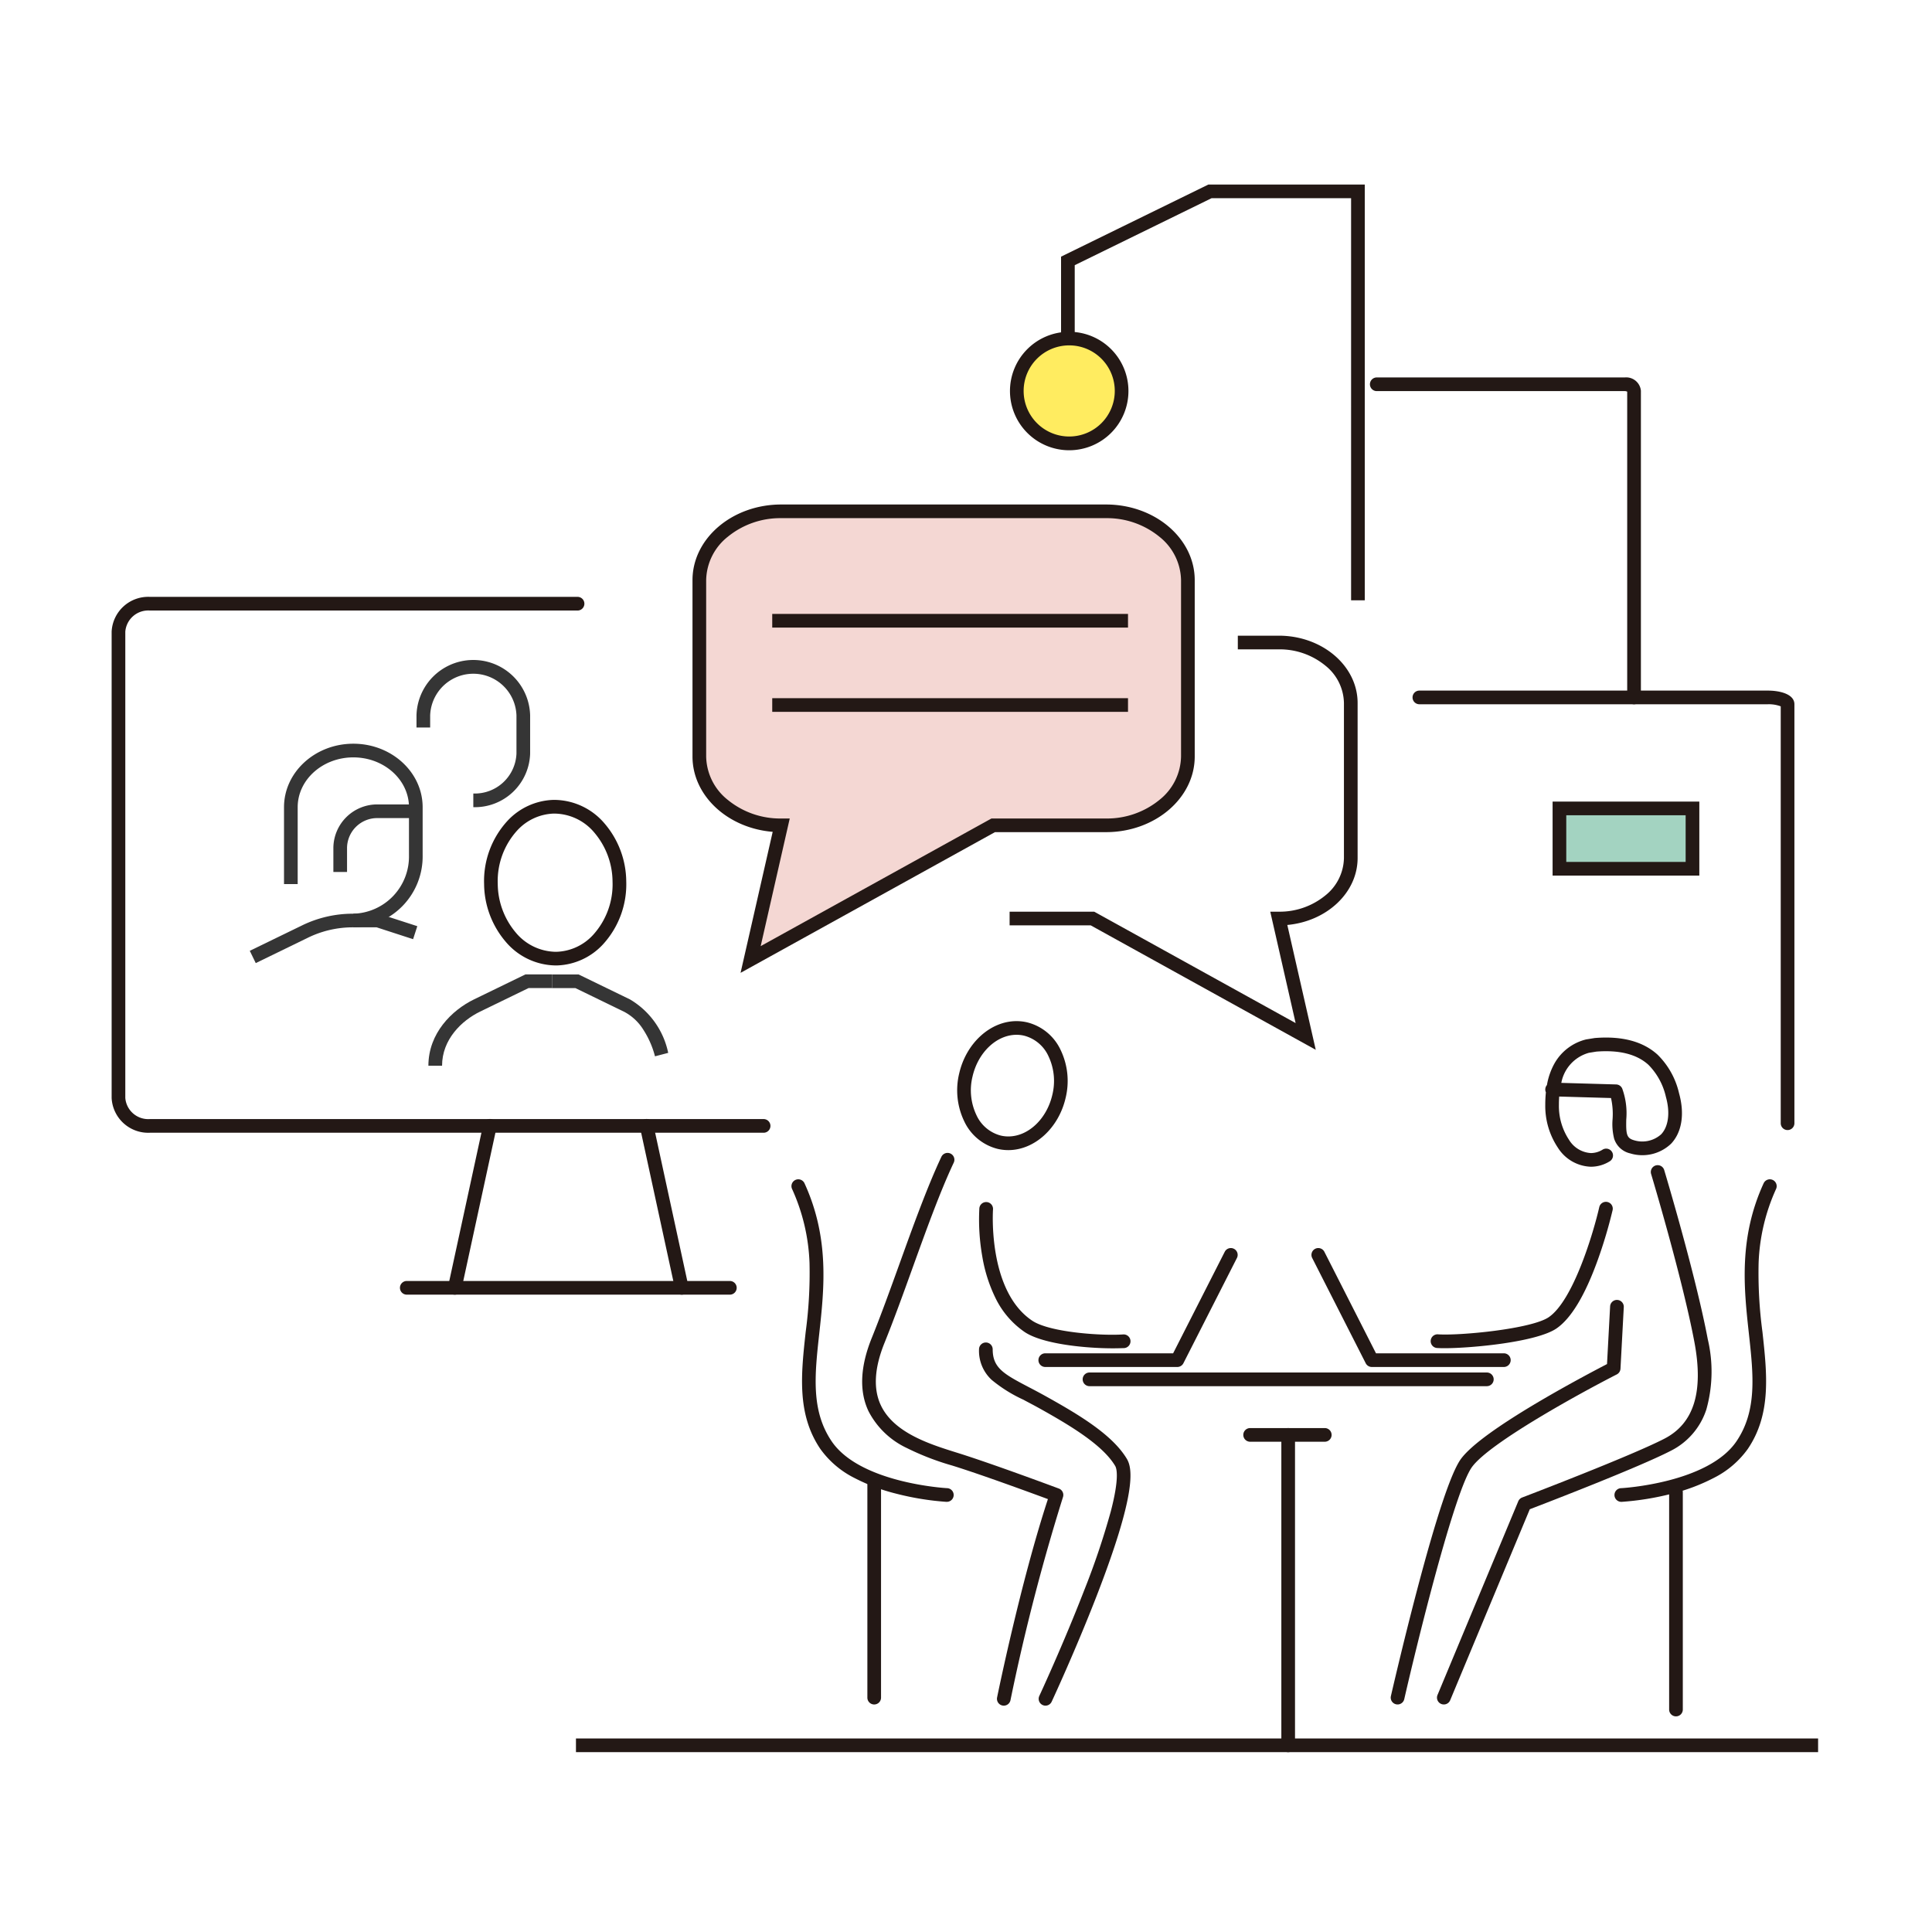 <svg xmlns="http://www.w3.org/2000/svg" width="212" height="212" viewBox="0 0 212 212">
  <g id="Group_1685" data-name="Group 1685" transform="translate(-4977 8061)">
    <rect id="Rectangle_831" data-name="Rectangle 831" width="212" height="212" transform="translate(4977 -8061)" fill="none"/>
    <g id="Group_1684" data-name="Group 1684" transform="translate(4933.468 -8138.572)">
      <g id="Group_1673" data-name="Group 1673" transform="translate(71.264 150.739)">
        <path id="Path_10504" data-name="Path 10504" d="M108.245,263.485v-1.5a6.278,6.278,0,0,0,6.106-6.424V250.3c0-3.015-2.739-5.468-6.106-5.468s-6.106,2.453-6.106,5.468v8.437h-1.5V250.3c0-3.842,3.412-6.968,7.606-6.968s7.606,3.126,7.606,6.968v5.26A7.779,7.779,0,0,1,108.245,263.485Z" transform="translate(-97.206 -234.891)" fill="#353535"/>
        <path id="Path_10505" data-name="Path 10505" d="M114.981,266.542h-1.5v-2.665a4.812,4.812,0,0,1,4.864-4.747h4.114v1.5h-4.114a3.311,3.311,0,0,0-3.364,3.247Z" transform="translate(-104.632 -244.027)" fill="#353535"/>
        <path id="Path_10506" data-name="Path 10506" d="M91.8,292.987l-.655-1.349,5.774-2.805a12.709,12.709,0,0,1,5.523-1.267H105.3l4.227,1.369-.462,1.427-4-1.3h-2.624a11.2,11.2,0,0,0-4.868,1.116Z" transform="translate(-91.468 -260.472)" fill="#353535"/>
        <path id="Path_10507" data-name="Path 10507" d="M139.71,313.386h-1.5c0-3.576,2.587-6.107,5.009-7.283l5.64-2.74h2.915v1.5H149.2l-5.33,2.589C141.861,308.43,139.71,310.5,139.71,313.386Z" transform="translate(-118.934 -269.608)" fill="#353535"/>
        <path id="Path_10508" data-name="Path 10508" d="M141.346,237.69v-1.5a4.57,4.57,0,0,0,4.735-4.373v-4.2a4.738,4.738,0,0,0-9.47,0v1.332h-1.5v-1.332a6.237,6.237,0,0,1,12.47,0v4.2A6.069,6.069,0,0,1,141.346,237.69Z" transform="translate(-117.141 -222.285)" fill="#353535"/>
        <path id="Path_10509" data-name="Path 10509" d="M180.648,312.351a9.918,9.918,0,0,0-1.263-2.895,5.5,5.5,0,0,0-2.136-2l-5.33-2.589h-2.57v-1.5h2.915l5.64,2.74a8.9,8.9,0,0,1,4.194,5.867Z" transform="translate(-136.508 -269.608)" fill="#353535"/>
        <path id="Path_10510" data-name="Path 10510" d="M160.449,257.951a7.286,7.286,0,0,1,5.523,2.649,9.881,9.881,0,0,1,2.329,6.284,9.756,9.756,0,0,1-2.578,6.948,7.178,7.178,0,0,1-5.035,2.285h-.132a7.285,7.285,0,0,1-5.523-2.649,9.881,9.881,0,0,1-2.329-6.284,9.757,9.757,0,0,1,2.578-6.948,7.179,7.179,0,0,1,5.036-2.286Zm.106,16.668h.1a5.69,5.69,0,0,0,3.983-1.825,8.249,8.249,0,0,0,2.16-5.878,8.38,8.38,0,0,0-1.962-5.332,5.79,5.79,0,0,0-4.492-2.131,5.691,5.691,0,0,0-3.983,1.826,8.249,8.249,0,0,0-2.16,5.878,8.38,8.38,0,0,0,1.962,5.332A5.809,5.809,0,0,0,160.556,274.62Z" transform="translate(-127.315 -243.345)" fill="#231815"/>
      </g>
      <g id="Group_1674" data-name="Group 1674" transform="translate(131.127 190.371)">
        <path id="Path_10511" data-name="Path 10511" d="M296.179,378.645c-2.761,0-7.6-.413-9.664-1.783a9.609,9.609,0,0,1-3.239-3.8,16.474,16.474,0,0,1-1.414-4.471,23.433,23.433,0,0,1-.327-5.3.75.75,0,0,1,1.5.112c-.008.115-.594,8.955,4.315,12.218,1.927,1.281,7.6,1.663,9.97,1.5a.75.75,0,0,1,.1,1.5C297.088,378.632,296.666,378.645,296.179,378.645Z" transform="translate(-261.666 -343.492)" fill="#231815"/>
        <path id="Path_10512" data-name="Path 10512" d="M266.623,410.477a.751.751,0,0,1-.736-.9c.026-.127,2.548-12.528,5.577-21.765-1.859-.688-7.107-2.614-10.241-3.6l-.258-.081a29.15,29.15,0,0,1-5.012-1.938,9.032,9.032,0,0,1-4.178-4.032c-1.033-2.185-.912-4.887.358-8.031,1.007-2.49,2.045-5.368,3.05-8.15,1.5-4.167,3.06-8.476,4.587-11.72a.75.75,0,1,1,1.357.639c-1.5,3.181-3.041,7.456-4.533,11.591-1.009,2.8-2.053,5.687-3.07,8.2-1.107,2.739-1.239,5.036-.393,6.827,1.435,3.035,5.392,4.275,8.282,5.18l.26.081c3.877,1.218,10.924,3.85,10.994,3.877a.75.75,0,0,1,.448.942,226.492,226.492,0,0,0-5.758,22.274A.75.75,0,0,1,266.623,410.477Z" transform="translate(-244.07 -336.113)" fill="#231815"/>
        <path id="Path_10513" data-name="Path 10513" d="M288.795,439a.75.75,0,0,1-.679-1.067c.026-.056,2.622-5.643,4.924-11.59a83.5,83.5,0,0,0,2.921-8.664c.947-3.634.65-4.7.479-4.986-1.373-2.31-4.964-4.447-8.221-6.268-.677-.379-1.3-.7-1.893-1.017a15.63,15.63,0,0,1-3.426-2.146,4.325,4.325,0,0,1-1.4-3.362.75.75,0,0,1,1.5,0c0,2.068,1.259,2.73,4.019,4.179.578.3,1.233.648,1.928,1.036,3.585,2,7.215,4.181,8.779,6.811.65,1.094,1.016,3.835-3.293,14.964-2.32,5.992-4.935,11.619-4.961,11.675A.75.75,0,0,1,288.795,439Z" transform="translate(-261.666 -364.636)" fill="#231815"/>
        <path id="Path_10514" data-name="Path 10514" d="M249.716,392.067h-.039a30.536,30.536,0,0,1-5.514-.9,20.78,20.78,0,0,1-4.562-1.716,10.24,10.24,0,0,1-3.756-3.2c-2.584-3.829-2.106-8.2-1.6-12.832a48.406,48.406,0,0,0,.421-7.556,21.458,21.458,0,0,0-1.918-8.133.75.75,0,0,1,1.363-.626c2.768,6.032,2.161,11.582,1.625,16.478-.5,4.538-.926,8.456,1.351,11.83,3.114,4.615,12.57,5.15,12.665,5.154a.75.75,0,0,1-.038,1.5Z" transform="translate(-233.431 -340.068)" fill="#231815"/>
        <path id="Path_10515" data-name="Path 10515" d="M400.537,378.632c-.318,0-.59-.008-.806-.022a.75.75,0,1,1,.1-1.5c2.4.165,10.278-.589,12.163-1.887,2.708-1.865,4.911-9.334,5.532-12.054a.75.75,0,1,1,1.462.334,51.66,51.66,0,0,1-1.616,5.425c-1.4,3.895-2.926,6.428-4.527,7.531C410.677,377.956,403.554,378.632,400.537,378.632Z" transform="translate(-329.635 -343.492)" fill="#231815"/>
        <path id="Path_10516" data-name="Path 10516" d="M401.417,412.207a.75.75,0,0,1-.692-1.039l8.862-21.258a.75.75,0,0,1,.425-.412c.119-.045,11.918-4.544,15.617-6.458,3.242-1.678,4.314-5.154,3.28-10.627-1.334-7.058-4.706-18.286-4.74-18.4a.75.75,0,1,1,1.436-.432c.034.113,3.429,11.416,4.778,18.553a15.431,15.431,0,0,1-.16,7.712,7.747,7.747,0,0,1-3.9,4.526c-3.483,1.8-13.553,5.679-15.471,6.413l-8.738,20.961A.75.75,0,0,1,401.417,412.207Z" transform="translate(-330.581 -337.974)" fill="#231815"/>
        <path id="Path_10517" data-name="Path 10517" d="M389.379,432.464a.751.751,0,0,1-.732-.917c.013-.056,1.3-5.675,2.869-11.632,2.126-8.072,3.744-12.912,4.81-14.384,1.09-1.5,4.2-3.754,9.237-6.687,2.982-1.735,5.8-3.213,6.8-3.733l.339-6.326a.75.75,0,0,1,1.5.08l-.362,6.756a.75.75,0,0,1-.408.628c-3.759,1.915-13.941,7.474-15.887,10.161-1.927,2.662-6.018,19.289-7.432,25.471A.75.75,0,0,1,389.379,432.464Z" transform="translate(-323.618 -358.231)" fill="#231815"/>
        <path id="Path_10518" data-name="Path 10518" d="M433.856,333.966a4.456,4.456,0,0,1-3.625-2.091,8.234,8.234,0,0,1-1.384-4.711,13.1,13.1,0,0,1,.068-1.363.751.751,0,0,1,.115-.8,7.455,7.455,0,0,1,.838-2.39,5.5,5.5,0,0,1,3.4-2.6.753.753,0,0,1,.084-.019l.891-.144.059-.007c2.963-.24,5.275.377,6.872,1.832a8.65,8.65,0,0,1,2.353,4.23c.632,2.264.313,4.281-.874,5.536a4.573,4.573,0,0,1-4.483,1.064l-.052-.013a2.4,2.4,0,0,1-1.719-1.62,6.561,6.561,0,0,1-.167-2.117,7.974,7.974,0,0,0-.171-2.326l-5.687-.163q-.031.432-.031.9a6.727,6.727,0,0,0,1.111,3.848,3.009,3.009,0,0,0,2.4,1.454,2.448,2.448,0,0,0,1.289-.379.75.75,0,0,1,.782,1.28A3.926,3.926,0,0,1,433.856,333.966Zm4.668-2.926a3.1,3.1,0,0,0,3.043-.636c.8-.85,1-2.383.518-4.1a7.269,7.269,0,0,0-1.919-3.524c-1.273-1.159-3.194-1.646-5.711-1.448l-.817.132a4.22,4.22,0,0,0-3.031,3.3l6.017.172a.75.75,0,0,1,.67.46,7.914,7.914,0,0,1,.44,3.387C437.7,330.368,437.769,330.807,438.524,331.04Z" transform="translate(-346.878 -318.738)" fill="#231815"/>
        <path id="Path_10519" data-name="Path 10519" d="M447.649,392.067a.75.75,0,0,1-.038-1.5c.095,0,9.555-.547,12.665-5.155,2.277-3.373,1.848-7.292,1.351-11.83-.536-4.9-1.143-10.445,1.625-16.478a.75.75,0,0,1,1.363.626,21.458,21.458,0,0,0-1.918,8.133,48.409,48.409,0,0,0,.421,7.556c.507,4.63.986,9-1.6,12.832a10.241,10.241,0,0,1-3.756,3.2,20.78,20.78,0,0,1-4.562,1.716,30.535,30.535,0,0,1-5.514.9Z" transform="translate(-357.318 -340.068)" fill="#231815"/>
        <path id="Line_7085" data-name="Line 7085" d="M43.6.75H0A.75.75,0,0,1-.75,0,.75.75,0,0,1,0-.75H43.6a.75.75,0,0,1,.75.75A.75.75,0,0,1,43.6.75Z" transform="translate(31.957 38.557)" fill="#231815"/>
        <path id="Line_7086" data-name="Line 7086" d="M8.189.75H0A.75.75,0,0,1-.75,0,.75.75,0,0,1,0-.75H8.189a.75.75,0,0,1,.75.75A.75.75,0,0,1,8.189.75Z" transform="translate(49.584 44.654)" fill="#231815"/>
        <path id="Line_7087" data-name="Line 7087" d="M0,34.811a.75.75,0,0,1-.75-.75V0A.75.75,0,0,1,0-.75.75.75,0,0,1,.75,0V34.061A.75.75,0,0,1,0,34.811Z" transform="translate(53.758 44.654)" fill="#231815"/>
        <path id="Line_7088" data-name="Line 7088" d="M0,24.6a.75.75,0,0,1-.75-.75V0A.75.75,0,0,1,0-.75.75.75,0,0,1,.75,0V23.849A.75.75,0,0,1,0,24.6Z" transform="translate(8.332 49.634)" fill="#231815"/>
        <path id="Line_7089" data-name="Line 7089" d="M0,24.6a.75.75,0,0,1-.75-.75V0A.75.75,0,0,1,0-.75.75.75,0,0,1,.75,0V23.849A.75.75,0,0,1,0,24.6Z" transform="translate(96.311 50.939)" fill="#231815"/>
        <path id="Path_10520" data-name="Path 10520" d="M282.332,315.521h0a5.128,5.128,0,0,1,1.151.131,5.524,5.524,0,0,1,3.695,3.051,7.844,7.844,0,0,1,.541,5.242c-.766,3.32-3.411,5.73-6.29,5.73a5.128,5.128,0,0,1-1.151-.131,5.525,5.525,0,0,1-3.694-3.051,7.843,7.843,0,0,1-.541-5.242C276.808,317.931,279.454,315.521,282.332,315.521Zm-.9,12.654c2.187,0,4.218-1.921,4.828-4.567a6.343,6.343,0,0,0-.423-4.238,4.053,4.053,0,0,0-2.689-2.256,3.627,3.627,0,0,0-.814-.093c-2.187,0-4.217,1.921-4.828,4.567a6.341,6.341,0,0,0,.423,4.238,4.054,4.054,0,0,0,2.689,2.257A3.626,3.626,0,0,0,281.429,328.175Z" transform="translate(-258.382 -316.271)" fill="#231815"/>
        <path id="Path_10521" data-name="Path 10521" d="M312.195,387.619H297.706a.75.75,0,0,1,0-1.5h14.029l5.665-11.142a.75.75,0,0,1,1.337.68l-5.874,11.552A.75.75,0,0,1,312.195,387.619Z" transform="translate(-270.602 -350.418)" fill="#231815"/>
        <path id="Path_10522" data-name="Path 10522" d="M389.112,387.619H374.623a.75.75,0,0,1-.669-.41l-5.874-11.552a.75.75,0,0,1,1.337-.68l5.665,11.142h14.029a.75.75,0,0,1,0,1.5Z" transform="translate(-311.688 -350.418)" fill="#231815"/>
      </g>
      <g id="Group_1680" data-name="Group 1680" transform="translate(56.532 143.816)">
        <g id="Group_1679" data-name="Group 1679">
          <g id="Group_1678" data-name="Group 1678">
            <g id="Group_1677" data-name="Group 1677">
              <g id="Group_1676" data-name="Group 1676">
                <path id="Path_10523" data-name="Path 10523" d="M127.322,263.92H59.972a4.02,4.02,0,0,1-4.19-3.814V208.931a4.02,4.02,0,0,1,4.19-3.814h46.935a.75.75,0,0,1,0,1.5H59.972a2.526,2.526,0,0,0-2.69,2.314v51.175a2.526,2.526,0,0,0,2.69,2.314h67.351a.75.75,0,0,1,0,1.5Z" transform="translate(-56.532 -205.867)" fill="#231815"/>
                <g id="Group_1675" data-name="Group 1675" transform="translate(36.905 57.292)">
                  <path id="Line_7090" data-name="Line 7090" d="M0,18.528a.753.753,0,0,1-.16-.017.75.75,0,0,1-.574-.892L3.122-.159a.75.75,0,0,1,.892-.574.75.75,0,0,1,.574.892L.733,17.937A.75.75,0,0,1,0,18.528Z" fill="#231815"/>
                  <path id="Line_7091" data-name="Line 7091" d="M3.855,18.528a.75.75,0,0,1-.732-.591L-.733.159A.75.75,0,0,1-.159-.733a.75.75,0,0,1,.892.574L4.588,17.619a.751.751,0,0,1-.734.909Z" transform="translate(21.052)" fill="#231815"/>
                </g>
                <path id="Line_7092" data-name="Line 7092" d="M35.445.75H0A.75.75,0,0,1-.75,0,.75.75,0,0,1,0-.75H35.445A.75.75,0,0,1,36.2,0,.75.75,0,0,1,35.445.75Z" transform="translate(31.637 75.069)" fill="#231815"/>
              </g>
            </g>
          </g>
        </g>
      </g>
      <path id="Path_10524" data-name="Path 10524" d="M322.021,260.663l-24.694-13.657h-8.9v-1.5h9.286l22.1,12.223-2.784-12.223h.94a7.9,7.9,0,0,0,5.093-1.774,5.375,5.375,0,0,0,2.052-4.114v-17.01a5.376,5.376,0,0,0-2.052-4.114,7.9,7.9,0,0,0-5.093-1.774h-4.5v-1.5h4.5c4.767,0,8.645,3.314,8.645,7.388v17.01c0,3.805-3.383,6.947-7.714,7.345Z" transform="translate(-134.11 -67.894)" fill="#231815"/>
      <g id="Group_1681" data-name="Group 1681" transform="translate(120.27 133.681)">
        <path id="Path_10525" data-name="Path 10525" d="M261.3,189.383v19.352c0,4.153-4.04,7.551-8.982,7.551H239.933l-26.619,14.723,3.353-14.723c-4.939,0-8.981-3.4-8.981-7.551V189.383c0-4.152,4.043-7.551,8.981-7.551h35.647C257.256,181.832,261.3,185.231,261.3,189.383Z" transform="translate(-207.686 -181.832)" fill="#f4d7d3"/>
        <path id="Path_10525_-_Outline" data-name="Path 10525 - Outline" d="M216.667,181.082h35.647c5.366,0,9.732,3.724,9.732,8.3v19.352c0,4.577-4.366,8.3-9.732,8.3H240.127l-27.916,15.44L215.736,217c-4.931-.4-8.8-3.954-8.8-8.264V189.383C206.936,184.806,211.3,181.082,216.667,181.082Zm35.647,34.455a9.085,9.085,0,0,0,5.861-2.042,6.217,6.217,0,0,0,2.37-4.759V189.383a6.217,6.217,0,0,0-2.37-4.759,9.085,9.085,0,0,0-5.861-2.043H216.667a9.084,9.084,0,0,0-5.86,2.043,6.217,6.217,0,0,0-2.371,4.759v19.352a6.217,6.217,0,0,0,2.371,4.759,9.084,9.084,0,0,0,5.86,2.043h.94l-3.189,14.005,25.322-14.005Z" transform="translate(-207.686 -181.832)" fill="#231815"/>
        <path id="Line_7093" data-name="Line 7093" d="M39.039.75H0V-.75H39.039Z" transform="translate(8 12.007)" fill="#231815"/>
        <path id="Line_7094" data-name="Line 7094" d="M39.039.75H0V-.75H39.039Z" transform="translate(8 21.253)" fill="#231815"/>
      </g>
      <path id="Path_10526" data-name="Path 10526" d="M336.17,143.444h-1.5V99.322H319.356l-15.012,7.349v15.55h-1.5V105.735l16.164-7.913H336.17Z" transform="translate(-142.881)" fill="#231815"/>
      <g id="Group_1683" data-name="Group 1683" transform="translate(194.606 119.739)">
        <path id="Path_10527" data-name="Path 10527" d="M412.2,183.881a.75.75,0,0,1-.75-.75V149.579a.6.6,0,0,0-.275-.06H383.97a.75.75,0,0,1,0-1.5h27.209a1.622,1.622,0,0,1,1.775,1.458v33.654A.75.75,0,0,1,412.2,183.881Z" transform="translate(-383.97 -148.769)" fill="#231815"/>
        <g id="Group_1682" data-name="Group 1682" transform="translate(20.044 46.542)">
          <path id="Path_10528" data-name="Path 10528" d="M431.5,259.141v6.62h14.6v-6.62Z" transform="translate(-431.504 -259.141)" fill="#a3d3c1"/>
          <path id="Path_10528_-_Outline" data-name="Path 10528 - Outline" d="M430.754,258.391h16.1v8.12h-16.1Zm14.6,1.5h-13.1v5.12h13.1Z" transform="translate(-431.504 -259.141)" fill="#231815"/>
        </g>
        <path id="Path_10529" data-name="Path 10529" d="M435.46,277.732a.75.75,0,0,1-.75-.75V231.236a3.709,3.709,0,0,0-1.421-.228H395.059a.75.75,0,0,1,0-1.5H433.29c1.347,0,2.921.392,2.921,1.5v45.976A.75.75,0,0,1,435.46,277.732Z" transform="translate(-390.383 -195.896)" fill="#231815"/>
      </g>
      <circle id="Ellipse_82" data-name="Ellipse 82" cx="5.746" cy="5.746" r="5.746" transform="translate(155.111 114.729)" fill="#ffec60"/>
      <path id="Ellipse_82_-_Outline" data-name="Ellipse 82 - Outline" d="M5.746-.75a6.5,6.5,0,1,1-6.5,6.5A6.5,6.5,0,0,1,5.746-.75Zm0,11.491a5,5,0,1,0-5-5A5,5,0,0,0,5.746,10.741Z" transform="translate(155.111 114.729)" fill="#231815"/>
      <path id="Line_7095" data-name="Line 7095" d="M136.3.75H0V-.75H136.3Z" transform="translate(106.733 269.086)" fill="#231815"/>
    </g>
  </g>
</svg>

